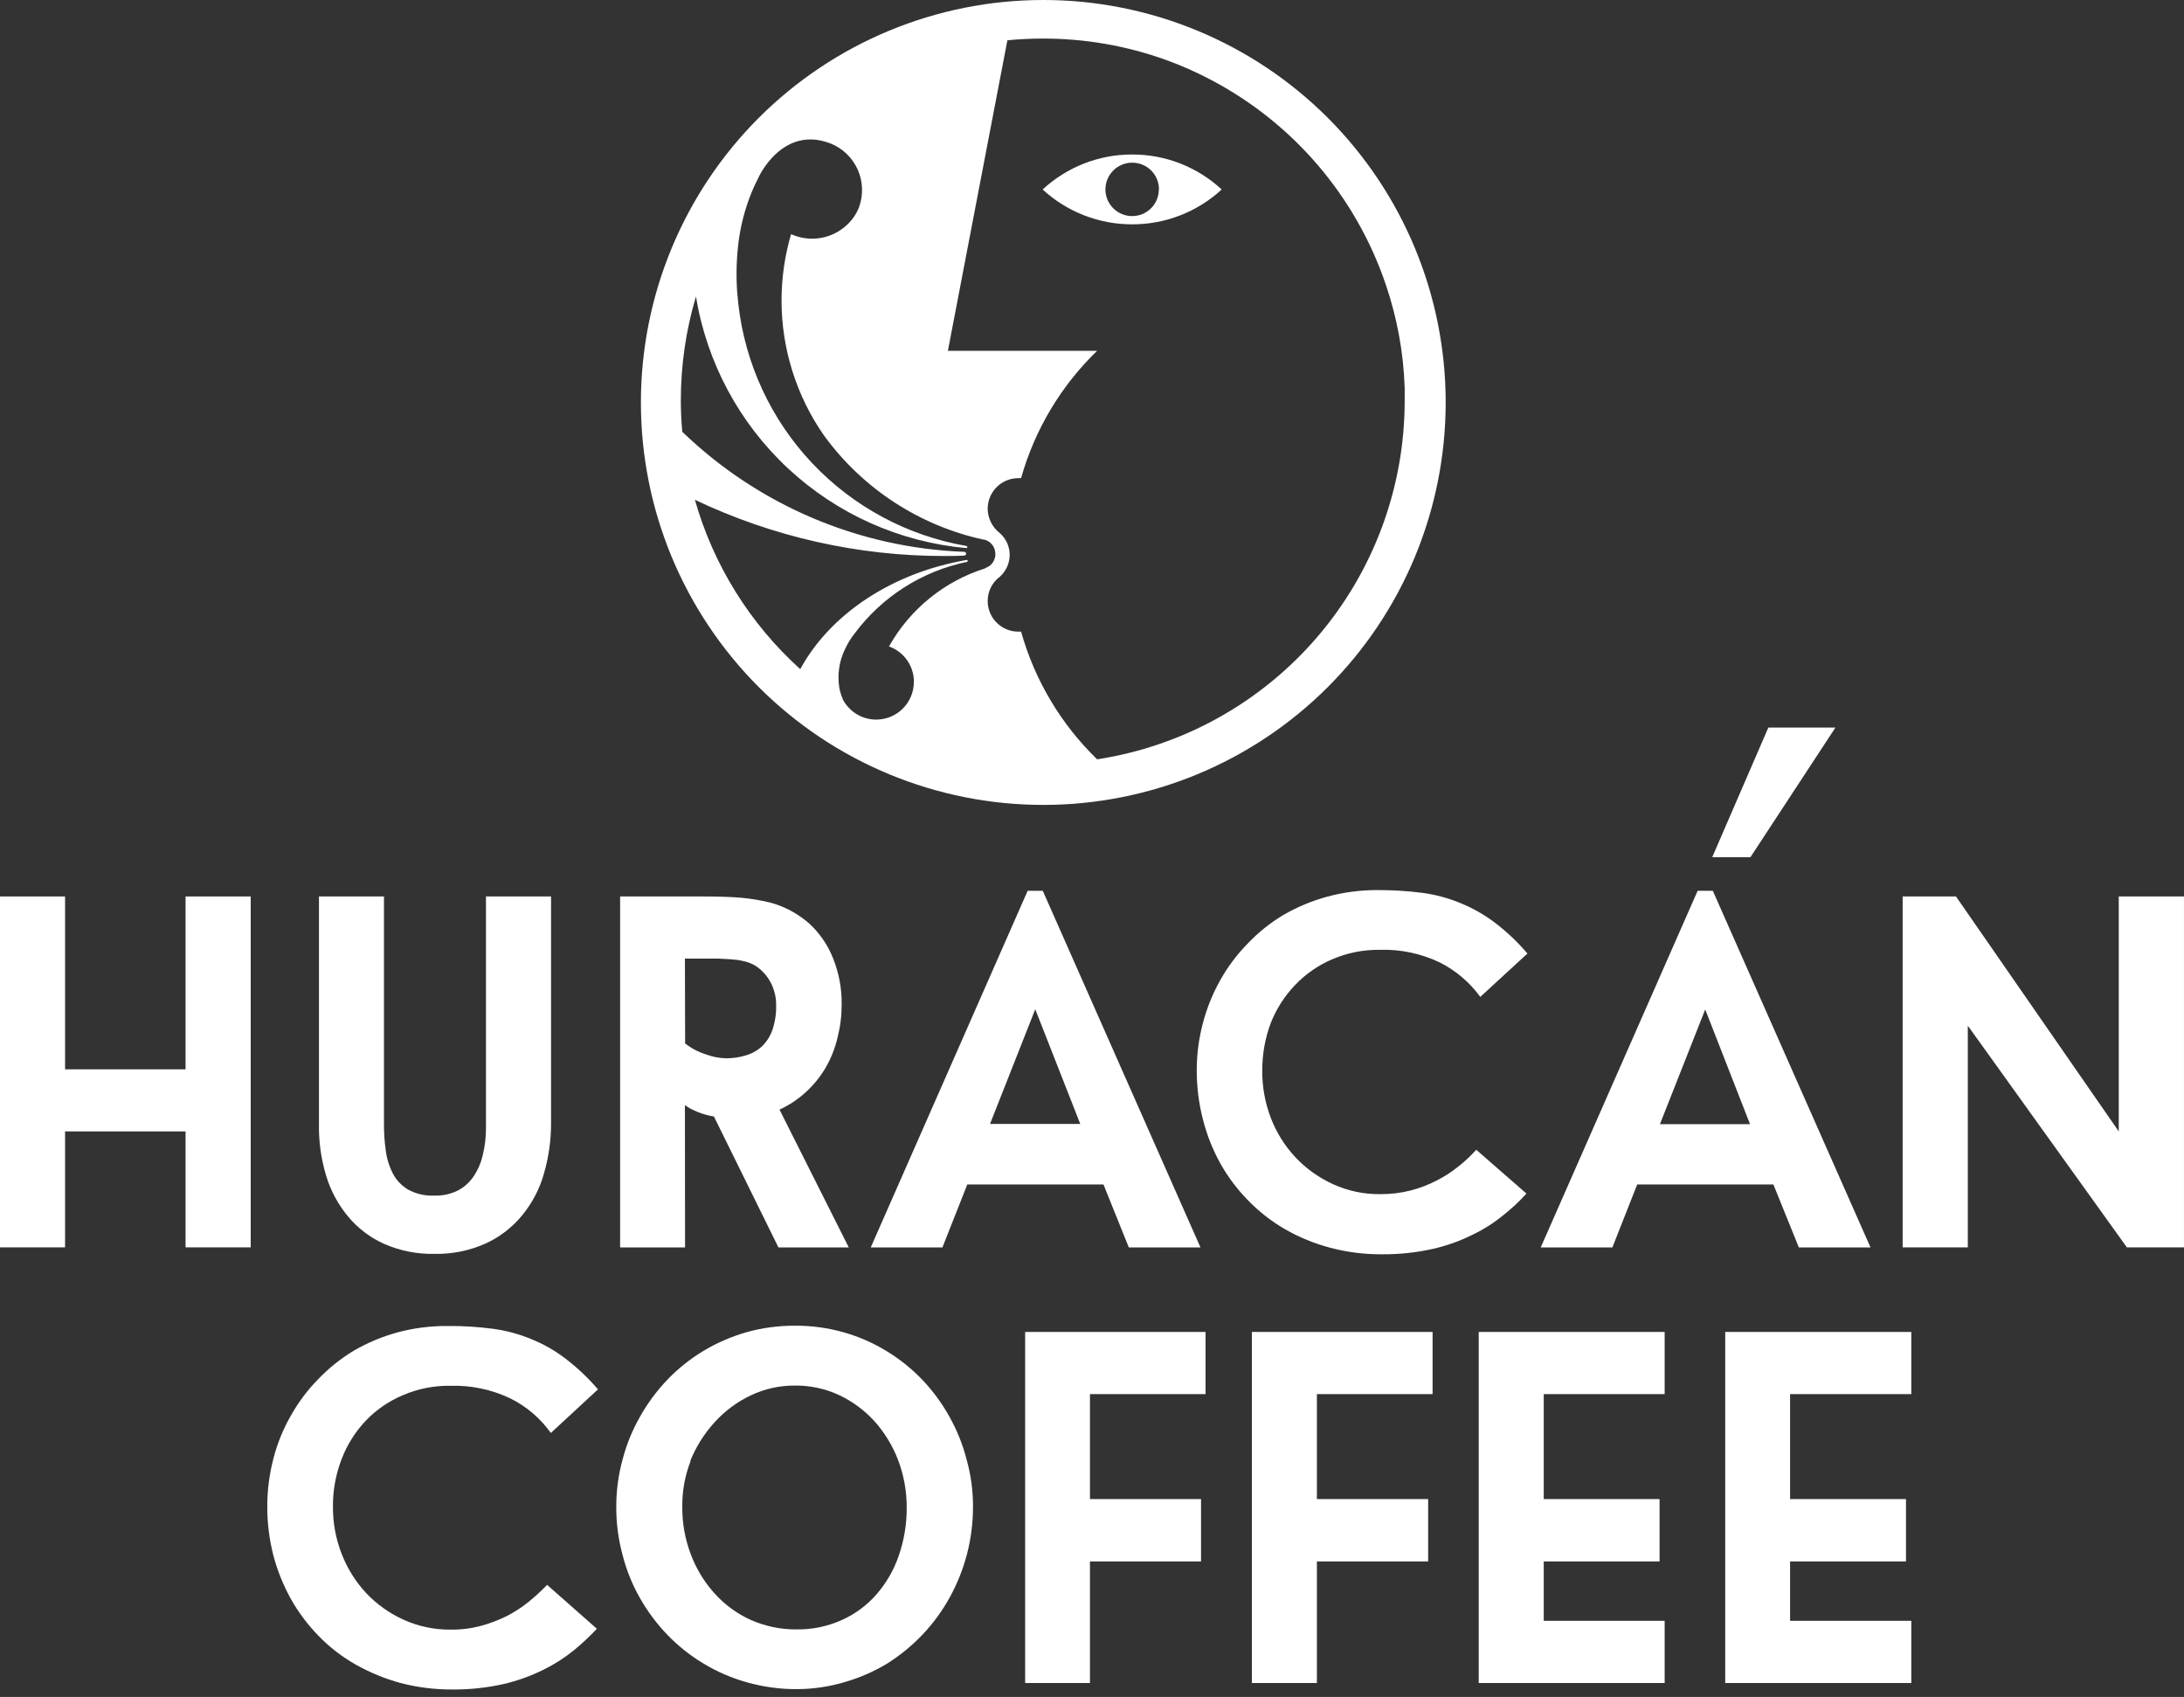 <svg width="112" height="87" viewBox="0 0 112 87" fill="none" xmlns="http://www.w3.org/2000/svg">
<rect x="0" y="0" width="112" height="87" fill="#333333" stroke="none"/>
<path d="M3.337 58.005H9.516V63.949H12.857V45.96H9.516V54.822H3.337V45.96H0V63.949H3.337V58.005Z" fill="white"/>
<path d="M17.857 62.376C18.355 62.974 18.984 63.45 19.694 63.769C20.504 64.125 21.382 64.3 22.267 64.283C23.182 64.304 24.09 64.12 24.925 63.743C25.648 63.407 26.285 62.912 26.788 62.295C27.296 61.673 27.672 60.954 27.891 60.181C28.135 59.345 28.259 58.479 28.259 57.608V45.96H24.921V57.821C24.925 58.282 24.872 58.741 24.763 59.189C24.679 59.582 24.522 59.956 24.3 60.291C24.097 60.6 23.82 60.853 23.495 61.027C23.12 61.217 22.702 61.309 22.282 61.295C21.813 61.318 21.346 61.213 20.933 60.99C20.601 60.795 20.33 60.511 20.15 60.17C19.959 59.799 19.835 59.397 19.783 58.983C19.717 58.519 19.687 58.051 19.691 57.583V45.96H16.357V57.623C16.341 58.52 16.465 59.414 16.724 60.273C16.956 61.043 17.341 61.758 17.857 62.376Z" fill="white"/>
<path d="M35.124 56.656C35.21 56.719 35.299 56.776 35.392 56.829C35.506 56.888 35.627 56.943 35.759 57.002C35.897 57.058 36.038 57.106 36.182 57.145C36.323 57.187 36.467 57.219 36.612 57.241L39.92 63.952H43.526L39.975 56.888C40.486 56.653 40.955 56.338 41.365 55.954C41.761 55.585 42.099 55.159 42.368 54.69C42.636 54.215 42.834 53.703 42.956 53.172C43.095 52.626 43.164 52.066 43.162 51.503C43.174 50.697 43.027 49.896 42.728 49.147C42.459 48.456 42.034 47.835 41.486 47.335C41.2 47.088 40.888 46.872 40.556 46.692C40.207 46.504 39.837 46.36 39.453 46.262C38.981 46.15 38.503 46.072 38.02 46.026C37.48 45.982 36.851 45.96 36.127 45.96H31.801V63.952H35.131L35.124 56.656ZM35.124 49.147H36.12C36.392 49.147 36.634 49.147 36.855 49.147L37.413 49.176L37.855 49.217L38.244 49.301C38.484 49.365 38.709 49.476 38.906 49.629C39.091 49.776 39.254 49.951 39.387 50.147C39.525 50.347 39.629 50.568 39.696 50.801C39.771 51.039 39.807 51.287 39.803 51.536C39.812 51.962 39.749 52.385 39.615 52.789C39.505 53.108 39.324 53.397 39.086 53.635C38.852 53.851 38.571 54.011 38.266 54.102C37.93 54.208 37.579 54.26 37.226 54.256C36.878 54.248 36.534 54.181 36.208 54.058C35.819 53.937 35.455 53.746 35.135 53.495L35.124 49.147Z" fill="white"/>
<path d="M57.887 63.952H61.562L53.476 45.67H52.7L44.654 63.952H48.33L49.605 60.725H56.589L57.887 63.952ZM50.77 57.623L53.09 51.742L55.398 57.623H50.77Z" fill="white"/>
<path d="M68.061 45.971C67.279 46.184 66.528 46.497 65.826 46.901C65.149 47.305 64.531 47.799 63.988 48.371C63.437 48.93 62.964 49.561 62.58 50.246C62.19 50.94 61.89 51.681 61.687 52.451C61.475 53.251 61.369 54.075 61.371 54.903C61.373 55.75 61.481 56.593 61.694 57.413C61.894 58.197 62.195 58.952 62.588 59.659C62.978 60.352 63.459 60.99 64.018 61.556C64.578 62.13 65.215 62.625 65.911 63.026C66.632 63.438 67.404 63.754 68.208 63.967C69.073 64.197 69.966 64.31 70.862 64.305C71.744 64.313 72.625 64.219 73.486 64.026C74.197 63.865 74.886 63.618 75.537 63.291C76.096 63.023 76.62 62.688 77.099 62.294C77.523 61.961 77.918 61.592 78.279 61.192L75.706 58.946C75.42 59.262 75.108 59.554 74.772 59.817C74.431 60.091 74.061 60.329 73.67 60.526C73.246 60.744 72.8 60.914 72.339 61.034C71.834 61.162 71.313 61.225 70.792 61.221C69.953 61.233 69.122 61.058 68.359 60.71C67.627 60.377 66.967 59.904 66.418 59.317C65.879 58.736 65.456 58.057 65.172 57.318C64.876 56.547 64.727 55.728 64.731 54.903C64.727 54.074 64.871 53.251 65.157 52.473C65.443 51.738 65.872 51.066 66.418 50.496C66.956 49.934 67.602 49.486 68.318 49.18C69.088 48.85 69.918 48.685 70.755 48.695C71.823 48.661 72.883 48.885 73.846 49.349C74.665 49.763 75.373 50.367 75.912 51.109L78.33 48.886C77.83 48.298 77.269 47.765 76.654 47.298C76.115 46.892 75.526 46.557 74.901 46.302C74.276 46.043 73.62 45.866 72.949 45.776C72.18 45.676 71.406 45.629 70.63 45.633C69.762 45.63 68.898 45.743 68.061 45.971Z" fill="white"/>
<path d="M83.959 60.725H90.943L92.248 63.952H95.923L87.837 45.67H87.058L79.012 63.952H82.687L83.959 60.725ZM87.447 51.753L89.745 57.634H85.124L87.447 51.753Z" fill="white"/>
<path d="M100.913 52.584L109.07 63.949H111.999V45.96H108.654V58.005L100.307 45.96H97.572V63.949H100.913V52.584Z" fill="white"/>
<path d="M14.916 81.974C15.306 82.665 15.784 83.303 16.339 83.87C16.9 84.449 17.541 84.944 18.243 85.341C18.968 85.748 19.741 86.066 20.544 86.285C21.407 86.509 22.295 86.62 23.186 86.616C24.074 86.625 24.96 86.531 25.826 86.337C26.534 86.172 27.221 85.925 27.873 85.602C28.428 85.329 28.951 84.995 29.431 84.605C29.848 84.265 30.241 83.897 30.608 83.503L28.057 81.253C27.761 81.56 27.447 81.848 27.116 82.117C26.767 82.4 26.39 82.646 25.991 82.852C25.565 83.062 25.119 83.231 24.66 83.356C24.154 83.49 23.633 83.554 23.109 83.547C22.271 83.556 21.442 83.38 20.68 83.032C19.96 82.705 19.311 82.24 18.768 81.665C18.229 81.081 17.805 80.4 17.519 79.658C17.221 78.893 17.07 78.079 17.074 77.258C17.066 76.423 17.216 75.593 17.515 74.814C17.794 74.082 18.213 73.413 18.75 72.843C19.288 72.28 19.936 71.834 20.654 71.531C21.423 71.199 22.253 71.033 23.091 71.046C24.157 71.014 25.216 71.237 26.178 71.697C27.003 72.106 27.714 72.714 28.248 73.465L30.666 71.23C30.164 70.645 29.603 70.114 28.99 69.646C28.456 69.238 27.868 68.904 27.244 68.653C26.615 68.392 25.954 68.214 25.278 68.124C24.509 68.022 23.734 67.974 22.959 67.981C22.09 67.974 21.225 68.084 20.386 68.308C19.604 68.522 18.853 68.836 18.151 69.241C17.476 69.648 16.858 70.142 16.313 70.712C15.765 71.27 15.294 71.899 14.913 72.582C14.516 73.273 14.215 74.016 14.019 74.788C13.81 75.589 13.705 76.415 13.707 77.243C13.705 78.087 13.81 78.928 14.019 79.746C14.226 80.523 14.527 81.271 14.916 81.974Z" fill="white"/>
<path d="M32.82 81.933C33.212 82.623 33.688 83.26 34.239 83.83C34.792 84.4 35.417 84.894 36.099 85.3C36.796 85.718 37.547 86.039 38.33 86.256C39.151 86.486 39.999 86.601 40.851 86.598C41.696 86.597 42.535 86.473 43.343 86.23C44.109 86.008 44.842 85.685 45.523 85.271C46.186 84.848 46.795 84.346 47.335 83.775C47.874 83.201 48.339 82.561 48.717 81.871C49.099 81.174 49.392 80.434 49.592 79.665C49.795 78.878 49.898 78.067 49.897 77.254C49.902 76.434 49.792 75.618 49.57 74.828C49.372 74.058 49.075 73.316 48.684 72.623C48.302 71.935 47.834 71.299 47.291 70.73C46.745 70.162 46.127 69.668 45.453 69.26C44.766 68.841 44.023 68.518 43.248 68.3C42.437 68.072 41.598 67.96 40.756 67.966C39.913 67.963 39.075 68.076 38.264 68.304C37.49 68.528 36.749 68.852 36.058 69.267C35.384 69.675 34.767 70.169 34.221 70.737C33.676 71.31 33.204 71.948 32.817 72.638C32.422 73.33 32.122 74.071 31.923 74.843C31.708 75.63 31.601 76.442 31.604 77.258C31.6 78.084 31.708 78.908 31.923 79.706C32.12 80.485 32.422 81.235 32.82 81.933ZM35.393 74.916C35.686 74.179 36.11 73.501 36.647 72.917C37.163 72.344 37.788 71.878 38.484 71.546C39.198 71.204 39.98 71.029 40.771 71.035C41.552 71.027 42.326 71.194 43.035 71.524C43.72 71.849 44.336 72.305 44.847 72.865C45.367 73.448 45.777 74.121 46.056 74.85C46.352 75.63 46.501 76.457 46.497 77.291C46.503 78.134 46.364 78.972 46.086 79.768C45.837 80.494 45.45 81.164 44.946 81.742C44.455 82.305 43.846 82.754 43.163 83.058C42.434 83.385 41.643 83.548 40.844 83.536C40.031 83.542 39.227 83.374 38.484 83.043C37.786 82.724 37.16 82.265 36.647 81.694C36.117 81.109 35.703 80.427 35.426 79.687C35.132 78.914 34.984 78.093 34.989 77.265C34.978 76.462 35.122 75.665 35.411 74.916H35.393Z" fill="white"/>
<path d="M61.824 71.473V68.286H52.572V86.285H55.895V80.052H61.592V76.854H55.895V71.473H61.824Z" fill="white"/>
<path d="M73.466 71.473V68.286H64.199V86.285H67.533V80.052H73.238V76.854H67.533V71.473H73.466Z" fill="white"/>
<path d="M85.367 71.473V68.286H75.832V86.285H85.367V83.095H79.166V80.052H85.106V76.854H79.166V71.473H85.367Z" fill="white"/>
<path d="M98.015 71.473V68.286H88.473V86.285H98.015V83.095H91.799V80.052H97.743V76.854H91.799V71.473H98.015Z" fill="white"/>
<path d="M94.125 37.3H90.685L87.807 43.946H89.766L94.125 37.3Z" fill="white"/>
<path d="M53.469 9.715C54.72 10.866 56.359 11.504 58.06 11.501C59.76 11.505 61.4 10.867 62.651 9.715C61.403 8.557 59.762 7.916 58.06 7.921C56.358 7.917 54.717 8.558 53.469 9.715ZM59.427 9.715C59.427 9.894 59.392 10.072 59.323 10.237C59.254 10.403 59.153 10.553 59.026 10.68C58.899 10.807 58.748 10.907 58.583 10.976C58.417 11.044 58.239 11.079 58.06 11.078C57.88 11.079 57.702 11.044 57.536 10.976C57.37 10.907 57.219 10.807 57.092 10.68C56.964 10.554 56.863 10.403 56.794 10.238C56.725 10.072 56.689 9.894 56.689 9.715C56.688 9.534 56.723 9.356 56.792 9.189C56.861 9.022 56.962 8.871 57.089 8.743C57.216 8.615 57.367 8.514 57.534 8.445C57.701 8.376 57.879 8.34 58.06 8.34C58.24 8.339 58.42 8.374 58.587 8.443C58.754 8.511 58.906 8.613 59.034 8.74C59.162 8.868 59.263 9.02 59.332 9.187C59.4 9.355 59.435 9.534 59.434 9.715H59.427Z" fill="white"/>
<path d="M53.498 1.30992e-06C50.789 1.26692e-06 48.106 0.534 45.602 1.571C43.099 2.608 40.825 4.128 38.909 6.044C36.993 7.96 35.473 10.235 34.437 12.739C33.4 15.242 32.867 17.925 32.867 20.635C32.867 26.107 35.041 31.354 38.91 35.224C42.779 39.093 48.027 41.266 53.498 41.266C56.209 41.267 58.892 40.734 61.396 39.698C63.9 38.661 66.175 37.142 68.092 35.226C70.008 33.31 71.529 31.035 72.566 28.532C73.603 26.028 74.137 23.345 74.137 20.635C74.138 17.925 73.604 15.241 72.567 12.737C71.53 10.233 70.01 7.958 68.093 6.041C66.177 4.125 63.901 2.605 61.397 1.569C58.893 0.532 56.209 -0.001 53.498 1.30992e-06ZM50.529 29.137C48.429 29.794 46.66 31.23 45.585 33.151H45.614C45.965 33.281 46.271 33.511 46.493 33.813C46.715 34.115 46.844 34.475 46.864 34.849C46.868 34.885 46.868 34.922 46.864 34.959C46.864 35.213 46.815 35.465 46.718 35.699C46.621 35.934 46.478 36.147 46.299 36.327C46.119 36.507 45.906 36.649 45.671 36.746C45.436 36.843 45.185 36.893 44.931 36.892C44.582 36.892 44.241 36.797 43.942 36.619C43.643 36.44 43.398 36.184 43.232 35.878C43.196 35.793 43.174 35.716 43.141 35.635C43.093 35.506 43.058 35.371 43.038 35.235C42.937 34.581 43.034 33.913 43.317 33.316C43.451 33.018 43.622 32.738 43.824 32.481C45.231 30.591 47.284 29.283 49.591 28.806C49.601 28.803 49.61 28.797 49.616 28.789C49.623 28.782 49.627 28.772 49.628 28.762C49.628 28.748 49.623 28.734 49.613 28.724C49.604 28.714 49.59 28.708 49.577 28.707C45.739 29.368 42.575 31.485 41.038 34.305C38.457 31.976 36.585 28.967 35.635 25.623C39.635 27.526 44.011 28.511 48.441 28.505C48.783 28.505 49.117 28.505 49.455 28.482C49.467 28.482 49.479 28.479 49.49 28.474C49.501 28.469 49.511 28.462 49.519 28.453C49.527 28.444 49.534 28.434 49.538 28.422C49.542 28.411 49.544 28.399 49.544 28.387C49.544 28.363 49.535 28.34 49.518 28.322C49.502 28.304 49.479 28.293 49.455 28.291C44.039 28.091 38.888 25.899 34.988 22.135C34.94 21.605 34.914 21.072 34.914 20.528C34.914 18.725 35.175 16.931 35.69 15.202C36.246 18.584 37.908 21.685 40.417 24.019C42.926 26.354 46.138 27.789 49.551 28.1C49.559 28.101 49.566 28.1 49.574 28.097C49.581 28.094 49.587 28.09 49.593 28.084C49.598 28.078 49.602 28.072 49.604 28.064C49.606 28.057 49.607 28.049 49.606 28.041C49.605 28.029 49.6 28.016 49.591 28.007C49.583 27.998 49.571 27.992 49.558 27.99C46.528 27.466 43.749 25.973 41.64 23.735C39.531 21.496 38.205 18.634 37.862 15.577C37.837 15.36 37.818 15.144 37.8 14.927C37.741 14.033 37.773 13.135 37.895 12.247C38.03 11.319 38.292 10.413 38.675 9.557C38.756 9.384 38.833 9.229 38.906 9.082C38.917 9.056 38.929 9.03 38.943 9.005C38.965 8.965 38.994 8.917 39.013 8.877C39.031 8.836 39.09 8.755 39.123 8.697C39.56 8.006 40.681 6.682 42.486 7.318L42.582 7.351C43.205 7.598 43.708 8.078 43.983 8.69C44.257 9.302 44.282 9.996 44.052 10.626C43.963 10.856 43.839 11.07 43.684 11.262C43.335 11.696 42.856 12.007 42.317 12.15C41.778 12.293 41.208 12.26 40.689 12.056L40.568 12.005C40.244 13.109 40.079 14.254 40.079 15.405C40.079 17.886 40.843 20.308 42.266 22.34C44.244 25.052 47.147 26.946 50.426 27.663C50.437 27.66 50.448 27.66 50.459 27.663C50.587 27.69 50.705 27.752 50.801 27.84C50.897 27.929 50.968 28.041 51.006 28.166C51.032 28.241 51.044 28.319 51.043 28.398C51.043 28.416 51.043 28.431 51.043 28.446C51.047 28.491 51.04 28.536 51.025 28.578C50.997 28.707 50.934 28.825 50.844 28.922C50.754 29.018 50.64 29.088 50.514 29.126L50.529 29.137ZM56.263 38.929C54.407 37.129 53.062 34.871 52.363 32.382H52.223C52.017 32.383 51.812 32.343 51.621 32.264C51.431 32.185 51.257 32.07 51.111 31.924C50.965 31.778 50.849 31.605 50.77 31.414C50.691 31.224 50.65 31.019 50.65 30.813C50.649 30.571 50.706 30.332 50.814 30.115C50.923 29.899 51.08 29.711 51.275 29.567C51.434 29.425 51.56 29.251 51.647 29.056C51.734 28.862 51.779 28.651 51.778 28.438C51.777 28.23 51.731 28.024 51.645 27.834C51.559 27.644 51.434 27.474 51.278 27.336C51.262 27.325 51.247 27.313 51.234 27.299C51.054 27.151 50.908 26.966 50.807 26.756C50.706 26.545 50.652 26.316 50.65 26.082C50.651 25.666 50.817 25.267 51.112 24.972C51.407 24.678 51.806 24.513 52.223 24.513C52.27 24.509 52.316 24.509 52.363 24.513C53.063 22.03 54.409 19.778 56.263 17.985H48.61L51.661 2.066C52.256 2.007 52.859 1.977 53.469 1.977C55.632 1.972 57.779 2.345 59.813 3.08C60.591 3.362 61.349 3.697 62.081 4.084C66.32 6.304 69.54 10.073 71.072 14.607C71.65 16.308 71.975 18.085 72.035 19.881C72.035 20.102 72.035 20.323 72.035 20.543C72.036 24.987 70.446 29.284 67.553 32.656C64.66 36.029 60.655 38.254 56.263 38.929Z" fill="white"/>
</svg>
